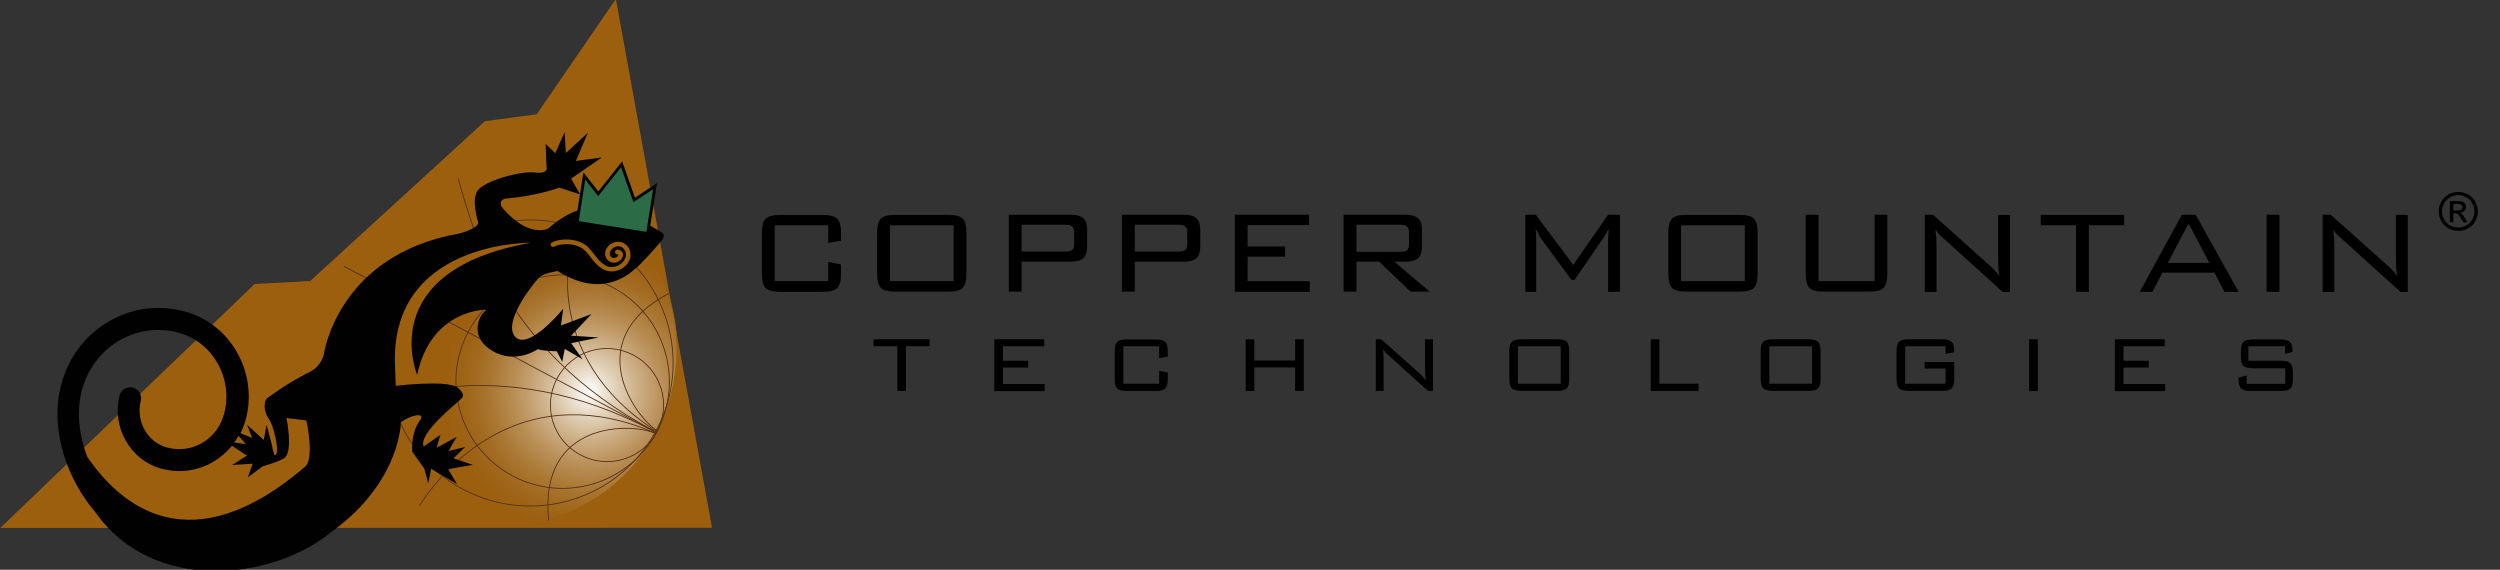 <?xml version="1.0" encoding="utf-8"?>
<!-- Generator: Adobe Illustrator 26.2.1, SVG Export Plug-In . SVG Version: 6.00 Build 0)  -->
<svg version="1.1" id="Layer_1" xmlns="http://www.w3.org/2000/svg" xmlns:xlink="http://www.w3.org/1999/xlink" x="0px" y="0px"
	 viewBox="0 0 1794.2 408.9" style="enable-background:new 0 0 1794.2 408.9;" xml:space="preserve">
<rect x="0" y="0" width="1794.2" height="408.9" fill="#333333" stroke="none"/>
<style type="text/css">
	.st0{fill:#9B5F0E;}
	.st1{fill:url(#SVGID_1_);stroke:url(#SVGID_00000024709955220023391070000012271658748213733536_);stroke-width:0.636;}
	.st2{fill:none;stroke:#54301A;stroke-width:0.636;}
	.st3{fill:#010101;}
	.st4{fill:#2B6C47;}
	.st5{fill:none;}
</style>
<g>
	<path d="M594.4,161.7h-38.4v40h38.4v-13.8l9.2,1.9v6.5c0,5.1-0.9,8.6-2.7,10.4c-1.8,1.8-5.2,2.7-10.2,2.7h-31
		c-5,0-8.4-0.9-10.2-2.7c-1.8-1.8-2.7-5.3-2.7-10.3v-29.1c0-5.1,0.9-8.5,2.7-10.3c1.8-1.8,5.2-2.7,10.2-2.7h31c5,0,8.4,0.9,10.2,2.7
		c1.8,1.8,2.7,5.3,2.7,10.4v5.3l-9.2,1.7V161.7z"/>
	<path d="M629.5,167.2c0-5.1,0.9-8.5,2.7-10.3c1.8-1.8,5.2-2.7,10.2-2.7h38.3c5,0,8.4,0.9,10.2,2.7c1.8,1.8,2.7,5.3,2.7,10.3v29.1
		c0,5.1-0.9,8.5-2.7,10.3c-1.8,1.8-5.2,2.7-10.2,2.7h-38.3c-5,0-8.4-0.9-10.2-2.7c-1.8-1.8-2.7-5.3-2.7-10.3V167.2z M638.7,201.7
		h45.7v-40h-45.7V201.7z"/>
	<path d="M724,209.4v-55.3h44.5c4.1,0,7,0.8,8.9,2.5c1.9,1.7,2.8,4.4,2.8,8.2v12.3c0,3.8-0.9,6.5-2.8,8.2c-1.9,1.7-4.8,2.5-8.9,2.5
		h-35.3v21.5H724z M764.9,161.3h-31.7v19.2h31.7c2.2,0,3.8-0.4,4.7-1.2c0.9-0.8,1.3-2.3,1.3-4.5v-7.7c0-2.2-0.5-3.7-1.4-4.5
		C768.6,161.7,767,161.3,764.9,161.3z"/>
	<path d="M805.2,209.4v-55.3h44.5c4.1,0,7,0.8,8.9,2.5c1.9,1.7,2.8,4.4,2.8,8.2v12.3c0,3.8-0.9,6.5-2.8,8.2
		c-1.9,1.7-4.8,2.5-8.9,2.5h-35.3v21.5H805.2z M846.1,161.3h-31.7v19.2h31.7c2.2,0,3.8-0.4,4.7-1.2c0.9-0.8,1.3-2.3,1.3-4.5v-7.7
		c0-2.2-0.5-3.7-1.4-4.5C849.7,161.7,848.2,161.3,846.1,161.3z"/>
	<path d="M886.2,209.4v-55.3h53.3v7.4h-44.1v15.4h26.9v7.3h-26.9v17.6H940v7.6H886.2z"/>
	<path d="M964.3,209.4v-55.3h44.5c4.1,0,7,0.8,8.9,2.5c1.9,1.7,2.8,4.4,2.8,8.2v12.3c0,3.8-0.9,6.5-2.8,8.2
		c-1.9,1.7-4.8,2.5-8.9,2.5h-8.1l25.3,21.5h-13.7l-22.5-21.5h-16.3v21.5H964.3z M1005.2,161.3h-31.7v19.4h31.7
		c2.2,0,3.8-0.4,4.7-1.2c0.9-0.8,1.3-2.3,1.3-4.5v-8c0-2.1-0.4-3.6-1.3-4.4C1008.9,161.7,1007.4,161.3,1005.2,161.3z"/>
	<path d="M1102.1,164c0.3,2.1,0.4,4.9,0.4,8.1v37.3h-7.8v-55.3h7.5l26.9,36l25-36h8.5v55.3h-8.5v-37.3l0.4-8.1
		c-1.2,2.6-2.3,4.6-3.3,6l-21.1,30.8h-2.4l-21.9-29.9C1105,169.7,1103.8,167.4,1102.1,164z"/>
	<path d="M1197.3,167.2c0-5.1,0.9-8.5,2.7-10.3c1.8-1.8,5.2-2.7,10.2-2.7h38.3c5,0,8.4,0.9,10.2,2.7c1.8,1.8,2.7,5.3,2.7,10.3v29.1
		c0,5.1-0.9,8.5-2.7,10.3c-1.8,1.8-5.2,2.7-10.2,2.7h-38.3c-5,0-8.4-0.9-10.2-2.7c-1.8-1.8-2.7-5.3-2.7-10.3V167.2z M1206.5,201.7
		h45.7v-40h-45.7V201.7z"/>
	<path d="M1305.1,154.1v47.6h40.3v-47.6h9.1v42.2c0,5.1-0.9,8.5-2.7,10.3c-1.8,1.8-5.2,2.7-10.2,2.7h-32.8c-5,0-8.4-0.9-10.2-2.7
		c-1.8-1.8-2.7-5.3-2.7-10.3v-42.2H1305.1z"/>
	<path d="M1381.4,209.4v-55.3h5.8l41.4,37c2,1.8,4.1,4.1,6.3,7c-0.6-3.4-0.9-8-0.9-13.6v-30.3h8.5v55.3h-5.2l-42.6-38.5
		c-1.6-1.4-2.5-2.3-2.7-2.5c-1.1-1.1-2.1-2.4-2.9-3.7c0.4,3.3,0.7,7.3,0.7,12.1v32.6H1381.4z"/>
	<path d="M1499.1,161.7v47.7h-9.2v-47.7h-25.3v-7.5h59.9v7.5H1499.1z"/>
	<path d="M1535.7,209.4l30.2-55.3h9.9l30.8,55.3h-10.2l-7.1-13.7h-37.4l-7.1,13.7H1535.7z M1555.8,188.7h29.8l-14.9-28.3
		L1555.8,188.7z"/>
	<path d="M1626.7,209.4v-55.3h9.2v55.3H1626.7z"/>
	<path d="M1666.9,209.4v-55.3h5.8l41.4,37c2,1.8,4.1,4.1,6.3,7c-0.6-3.4-0.9-8-0.9-13.6v-30.3h8.5v55.3h-5.2l-42.6-38.5
		c-1.6-1.4-2.5-2.3-2.7-2.5c-1.2-1.1-2.1-2.4-2.9-3.7c0.4,3.3,0.7,7.3,0.7,12.1v32.6H1666.9z"/>
	<path d="M650.2,248.5v32.1H644v-32.1h-17v-5h40.2v5H650.2z"/>
	<path d="M713.6,280.6v-37.1h35.8v5h-29.6v10.4h18.1v4.9h-18.1v11.8h29.9v5.1H713.6z"/>
	<path d="M831.9,248.5h-25.7v26.9h25.7v-9.3l6.2,1.3v4.4c0,3.5-0.6,5.8-1.8,7c-1.2,1.2-3.5,1.8-6.8,1.8h-20.8
		c-3.4,0-5.6-0.6-6.9-1.8c-1.2-1.2-1.8-3.5-1.8-6.9v-19.6c0-3.4,0.6-5.7,1.8-6.9c1.2-1.2,3.5-1.8,6.9-1.8h20.8
		c3.4,0,5.6,0.6,6.8,1.8c1.2,1.2,1.8,3.5,1.8,7v3.5l-6.2,1.2V248.5z"/>
	<path d="M894,280.6v-37.1h6.2v15.2h29.3v-15.2h6.2v37.1h-6.2v-16.9h-29.3v16.9H894z"/>
	<path d="M987.4,280.6v-37.1h3.9l27.8,24.8c1.3,1.2,2.8,2.8,4.2,4.7c-0.4-2.3-0.6-5.4-0.6-9.1v-20.4h5.7v37.1h-3.5l-28.6-25.8
		c-1.1-1-1.7-1.5-1.8-1.7c-0.8-0.8-1.4-1.6-1.9-2.5c0.3,2.2,0.4,4.9,0.4,8.1v21.9H987.4z"/>
	<path d="M1083.2,252.2c0-3.4,0.6-5.7,1.8-6.9c1.2-1.2,3.5-1.8,6.9-1.8h25.7c3.4,0,5.6,0.6,6.8,1.8c1.2,1.2,1.8,3.5,1.8,6.9v19.6
		c0,3.4-0.6,5.7-1.8,6.9c-1.2,1.2-3.5,1.8-6.8,1.8h-25.7c-3.4,0-5.7-0.6-6.9-1.8c-1.2-1.2-1.8-3.5-1.8-6.9V252.2z M1089.4,275.4
		h30.7v-26.9h-30.7V275.4z"/>
	<path d="M1184.7,280.6v-37.1h6.2v31.9h28.1v5.2H1184.7z"/>
	<path d="M1263.6,252.2c0-3.4,0.6-5.7,1.8-6.9c1.2-1.2,3.5-1.8,6.9-1.8h25.7c3.4,0,5.6,0.6,6.8,1.8c1.2,1.2,1.8,3.5,1.8,6.9v19.6
		c0,3.4-0.6,5.7-1.8,6.9c-1.2,1.2-3.5,1.8-6.8,1.8h-25.7c-3.4,0-5.7-0.6-6.9-1.8c-1.2-1.2-1.8-3.5-1.8-6.9V252.2z M1269.8,275.4
		h30.7v-26.9h-30.7V275.4z"/>
	<path d="M1396.3,248.5h-29v26.9h29v-10.9h-15v-4.7h21.2v12c0,3.4-0.6,5.7-1.8,6.9c-1.2,1.2-3.5,1.8-6.9,1.8h-24
		c-3.4,0-5.7-0.6-6.9-1.8c-1.2-1.2-1.8-3.5-1.8-6.9v-19.6c0-3.4,0.6-5.7,1.8-6.9c1.2-1.2,3.5-1.8,6.9-1.8h24c3.3,0,5.5,0.6,6.8,1.8
		c1.3,1.2,1.9,3.4,1.9,6.6v0.9l-6.2,1.2V248.5z"/>
	<path d="M1456.3,280.6v-37.1h6.2v37.1H1456.3z"/>
	<path d="M1517.8,280.6v-37.1h35.8v5H1524v10.4h18.1v4.9H1524v11.8h29.9v5.1H1517.8z"/>
	<path d="M1639.9,248.5h-26.3v10.4h23.4c3.4,0,5.6,0.6,6.8,1.9c1.2,1.2,1.8,3.5,1.8,6.9v4.2c0,3.4-0.6,5.7-1.8,6.9
		c-1.2,1.2-3.5,1.8-6.8,1.8h-21.7c-3.4,0-5.7-0.6-6.9-1.8c-1.2-1.2-1.8-3.5-1.8-6.9v-1l5.8-1.4v6h27.7v-11.2h-23.3
		c-3.3,0-5.6-0.6-6.8-1.8c-1.2-1.2-1.8-3.5-1.8-6.9v-3.2c0-3.5,0.6-5.8,1.8-7c1.2-1.2,3.5-1.8,6.8-1.8h19.8c3.2,0,5.4,0.6,6.7,1.7
		c1.3,1.1,2,3.3,2,6.4v0.8l-5.3,1.5V248.5z"/>
</g>
<polygon class="st0" points="0.2,378.9 182.8,203.8 222.6,201.7 348,87 385.2,82 442,-0.7 511,378.8 "/>
<g>
	<g>
		
			<radialGradient id="SVGID_1_" cx="422.81" cy="280.769" r="113.085" gradientTransform="matrix(1 0 0 1 5.125287e-03 0)" gradientUnits="userSpaceOnUse">
			<stop  offset="0" style="stop-color:#FFFFFF"/>
			<stop  offset="2.876537e-03" style="stop-color:#FEFEFE"/>
			<stop  offset="0.154" style="stop-color:#E4D5BF"/>
			<stop  offset="0.303" style="stop-color:#CEB189"/>
			<stop  offset="0.447" style="stop-color:#BC935D"/>
			<stop  offset="0.585" style="stop-color:#AD7D3B"/>
			<stop  offset="0.715" style="stop-color:#A36C22"/>
			<stop  offset="0.834" style="stop-color:#9D6213"/>
			<stop  offset="0.933" style="stop-color:#9B5F0E"/>
		</radialGradient>
		
			<radialGradient id="SVGID_00000121984742444416694210000008613269818848812416_" cx="358.837" cy="250.72" r="127.321" gradientTransform="matrix(1 0 0 1 5.125287e-03 0)" gradientUnits="userSpaceOnUse">
			<stop  offset="0" style="stop-color:#FFFFFF"/>
			<stop  offset="2.876537e-03" style="stop-color:#FEFEFE"/>
			<stop  offset="0.154" style="stop-color:#E4D5BF"/>
			<stop  offset="0.303" style="stop-color:#CEB189"/>
			<stop  offset="0.447" style="stop-color:#BC935D"/>
			<stop  offset="0.585" style="stop-color:#AD7D3B"/>
			<stop  offset="0.715" style="stop-color:#A36C22"/>
			<stop  offset="0.834" style="stop-color:#9D6213"/>
			<stop  offset="0.933" style="stop-color:#9B5F0E"/>
		</radialGradient>
		
			<path style="fill:url(#SVGID_1_);stroke:url(#SVGID_00000121984742444416694210000008613269818848812416_);stroke-width:0.636;" d="
			M418.5,138.7c61.9,33,85.4,109.9,52.4,171.8c-33,61.9-109.9,85.3-171.8,52.4c-61.9-33-85.3-109.9-52.4-171.8
			C279.7,129.1,356.6,105.7,418.5,138.7"/>
	</g>
	<path class="st2" d="M399.8,271.6c10.5-19.8,35.1-27.3,54.9-16.7c19.8,10.5,27.3,35.1,16.8,54.9c-10.5,19.8-35.1,27.3-54.9,16.7
		C396.7,316,389.2,291.4,399.8,271.6z"/>
	<path class="st2" d="M336.2,237.9c19.9-37.3,66.3-51.5,103.6-31.6c37.3,19.9,51.5,66.3,31.6,103.6c-19.9,37.3-66.3,51.5-103.6,31.6
		C330.5,321.6,316.3,275.2,336.2,237.9z"/>
	<path class="st2" d="M289.9,212.3c26.6-50.1,88.8-69,138.8-42.4c50,26.7,69,88.8,42.3,138.9c-26.6,50-88.8,69-138.8,42.3
		C282.3,324.5,263.3,262.3,289.9,212.3z"/>
	<path class="st2" d="M472.2,309.4c-15.6-8.9-56.6-64.8,7.7-98.8"/>
	<path class="st2" d="M419.9,140.3c-15.4,35.6-32.4,115.5,51.3,169.3"/>
	<path class="st2" d="M328.8,128.2c9.5,31,28.4,121.4,140.9,181.3"/>
	<path class="st2" d="M470.5,311.2c-16.1-8-84.4-9.9-76.7,62.4"/>
	<path class="st2" d="M301.2,362.7c20.9-32.6,77.8-91.3,169.1-51.9"/>
	<path class="st2" d="M240.1,297.5c31-9.5,116.7-47.8,229.3,12.1"/>
	<line class="st2" x1="246.9" y1="191.1" x2="471.2" y2="310.5"/>
</g>
<g>
	<g>
		<path class="st0" d="M380.2,174.2c0,0-109.7-3.7-96.5,102.8l16.9-1.8C300.5,275.2,264.3,196,380.2,174.2z"/>
		<path class="st3" d="M475.3,167.1c-1.1-0.9-11-7-22.9-11.9c-3.9-1.6-8.3-3.1-12.9-4.2c-18.3-4.5-30.5-0.3-46,12.9
			c0,0-3.2,2.3-10.7,0.8c-12.4-2.6-22.8-16.3-22.8-16.3c-2.8-6,4.3-6,4.3-6c21.8-2,37.1-7.7,37.1-7.7l14.9,4.8l-6.4-11.3l22-15.2
			l-18.6,2.5l8.6-20.2l-15.8,14.5l-0.9-14.9l-6.7,15l-6.9-6.6l0.6,16.2c0,0,2.3,5.6-8.2,4.3c-10.4-1.3-37.2,6.1-41.5,13.4
			c-4.3,7.4,0.6,22,0.6,22c1.4,4.6-13.6,8.4-13.6,8.4c-87.6,15.5-97.1,86.8-97.1,86.8s-1.7,8.3-9.9,12.4
			c-16.6,8.2-29.8,18.3-29.8,18.3c-3.9,1.5-3.5,10.8,0,15.1c3.5,4.3,8,23.6,5.3,26.1c-1.6,1.4-1.5-2.5-2-2.5l-1-5l-3.7-14l-2,11
			l-12-11l3.6,9.5l-8.3-3.4c1.7-3.4,3-6.9,4-10.7c8.3-33-11-67.3-43.1-76.4c-18.7-5.4-38.3-3-55.1,6.7c-17.4,10-29.7,26.5-34.7,46.4
			c-8.3,32.8,5.3,68.1,24.8,90.8c41.3,58.6,126.3,48.8,168.5,14.7c0.6-0.5,6.4-4.8,7-5.3c43.6-34.8,43.7-74,43.7-74
			c5.2-4.4,18.9-8.5,13.4-1c-6.4,8.8-5.3,22-5.3,22l8.7,12.2l2.9,10.6l2-10.5l18.7,11.1l-6.5-10.8l17.7-3.1l-13.8-4.7l8.3-8.1
			l-11.9,2.9l5.8-10.1l-14.3,7.7l2.7-9.3l-12,8.4c-4.3-8.8,23.4-30.8,25-32.5c1.6-1.8,6.5-3.4-0.4-9.5c-6.8-6.1-44.7-1.5-44.7-1.5
			l-0.4-11.8c-5.8-92.3,97.5-90.9,97.5-90.9c-113.2,19.9-81.7,94.9-81.7,94.9c9.9-47.4,49.6-46.9,49.6-46.9s0,0-2.5,2.7
			c-2.5,2.7-9.8,16.9,6.8,26.9c16.6,10,32.7-1.2,32.7-1.2c3.7,1.4,13.6,1.5,13.6,1.5l3.9,7.6l1.8-9.3l12.9,7.5l-8.3-11.6l19.8-4.1
			l-19.8-1.3l14.6-15.5l-21.9,8.2l1.6-12.1c-4.9,6.2-26.9,30.6-35,19.5c-8.1-11,15-39.7,18.4-42.4c3.4-2.7,12.6-4.1,12.6-4.1
			c34.6,21.9,54.7-1.2,56.8-2.6c2.1-1.4,17.4-18.1,18.7-20.4C476.5,169.4,476.7,168.2,475.3,167.1z M176.4,318.7l-8.3-1.1
			c1.1-1.5,2.1-3.2,3.1-4.8L176.4,318.7z M219,334.9c-82.1,70.4-132.2,28.4-156.4-7.1c-5.7-14.9-7.9-31.5-4-47
			c4-15.7,13.7-28.7,27.3-36.6c13.1-7.5,28.4-9.4,43-5.2c24,6.8,38.4,32.6,32.1,57.4c-2.3,9.3-8.1,17-16.1,21.6
			c-7.7,4.4-16.7,5.5-25.3,3.1c-13.9-3.9-22.2-18.9-18.6-33.4c1.1-4.2-1.5-8.5-5.7-9.5c-4.2-1.1-8.5,1.5-9.5,5.7
			c-5.7,22.6,7.6,46.1,29.5,52.3c12.8,3.6,26.1,2,37.5-4.6c5.3-3.1,9.9-7.1,13.7-11.7l10.7,7.1l-10.6,6.7l14.7-0.9l-3.4,9.8
			l10.5-7.9c0,0,13.6-3.7,16.4-6.6c5.4-5.7,0.8-28.1,0.8-28.1l14.2,1.7C220,302,225.8,329.1,219,334.9z"/>
		<path class="st0" d="M439,194.8c-2.2,0-4.4-0.6-6.4-1.7c-4.2-2.6-6.3-5.3-8.5-8.2c-1.2-1.6-2.4-3.2-4.1-4.9
			c-6.3-6.4-18.6-5.2-22.3-3c-0.8,0.5-1.8,0.2-2.3-0.6c-0.5-0.8-0.2-1.8,0.6-2.3c5.1-3,19-4,26.4,3.6c1.8,1.9,3.1,3.6,4.4,5.3
			c2.1,2.7,3.8,5.1,7.5,7.4c4.3,2.6,10.3,1.1,13.5-3.4c1.2-1.7,1.7-3.8,1.3-5.6c-0.3-1.6-1.3-3-2.7-3.9c-2.4-1.5-6-0.6-7.9,2
			c-0.7,1-1,2.1-0.8,3.2c0.1,0.6,0.5,1.5,1.5,2.1c1.3,0.8,3.2,0.3,4.2-1.1c0.4-0.6,0.5-0.9,0.4-0.9c0-0.1-0.1-0.1-0.3-0.2
			c-0.4,0.1-0.8,0-1.2-0.2c-0.6-0.4-1-1.1-0.9-1.8c0.1-0.7,0.7-1.3,1.4-1.4c1-0.2,2.9,0.4,3.8,1.8c0.5,0.8,1.1,2.4-0.5,4.7
			c-2,2.8-5.9,3.7-8.7,2c-1.6-1-2.6-2.5-3-4.3c-0.4-2,0.1-4.1,1.3-5.8c2.9-4,8.4-5.3,12.3-2.9c2.2,1.4,3.7,3.5,4.3,6.1
			c0.6,2.8-0.1,5.8-1.9,8.3C447.8,192.6,443.3,194.8,439,194.8z"/>
	</g>
	<g>
		<polygon class="st4" points="419.4,126.2 414.1,159.6 464.8,167.6 470.2,133.6 455.2,143.5 446.2,117.9 429.4,139.1 		"/>
		<path class="st3" d="M465.6,168.8l-52.7-8.3l5.8-36.8l10.7,13.7l17.1-21.6l9.2,26.1l15.8-10.5L465.6,168.8z M415.4,158.7l48.5,7.7
			l4.8-30.6l-14.1,9.3l-8.9-25.1l-16.4,20.8l-9.3-12L415.4,158.7z"/>
	</g>
</g>
<g>
	<rect x="1750.3" y="138.2" class="st5" width="48.5" height="29.4"/>
	<path d="M1764.3,137.7c2.3,0,4.6,0.6,6.9,1.8c2.2,1.2,4,2.9,5.2,5.2c1.2,2.2,1.9,4.6,1.9,7c0,2.4-0.6,4.7-1.8,7
		c-1.2,2.2-3,4-5.2,5.2c-2.2,1.2-4.5,1.8-7,1.8c-2.4,0-4.7-0.6-7-1.8c-2.2-1.2-4-3-5.2-5.2c-1.2-2.2-1.9-4.5-1.9-7
		c0-2.4,0.6-4.8,1.9-7c1.3-2.2,3-4,5.2-5.2C1759.7,138.3,1762,137.7,1764.3,137.7z M1764.3,140c-2,0-3.9,0.5-5.7,1.5
		c-1.9,1-3.3,2.4-4.4,4.3c-1.1,1.9-1.6,3.8-1.6,5.9c0,2,0.5,3.9,1.5,5.8c1,1.8,2.5,3.3,4.3,4.3c1.9,1,3.8,1.5,5.8,1.5
		c2,0,4-0.5,5.8-1.5c1.9-1,3.3-2.5,4.3-4.3c1-1.8,1.5-3.8,1.5-5.8c0-2-0.5-4-1.6-5.9c-1-1.9-2.5-3.3-4.4-4.3
		C1768.2,140.5,1766.3,140,1764.3,140z M1758.2,159.4v-15.1h5.2c1.8,0,3,0.1,3.8,0.4c0.8,0.3,1.4,0.8,1.9,1.5
		c0.5,0.7,0.7,1.4,0.7,2.2c0,1.1-0.4,2.1-1.2,2.9c-0.8,0.8-1.8,1.3-3.1,1.4c0.5,0.2,1,0.5,1.3,0.8c0.6,0.6,1.3,1.6,2.2,3l1.8,3h-3
		l-1.3-2.4c-1.1-1.9-1.9-3-2.5-3.5c-0.4-0.3-1.1-0.5-1.9-0.5h-1.4v6.4H1758.2z M1760.6,151h3c1.4,0,2.4-0.2,2.9-0.6
		c0.5-0.4,0.8-1,0.8-1.7c0-0.4-0.1-0.8-0.4-1.2c-0.2-0.4-0.6-0.6-1-0.8c-0.4-0.2-1.3-0.3-2.4-0.3h-2.8V151z"/>
</g>
<g>
</g>
<g>
</g>
<g>
</g>
<g>
</g>
<g>
</g>
<g>
</g>
</svg>
